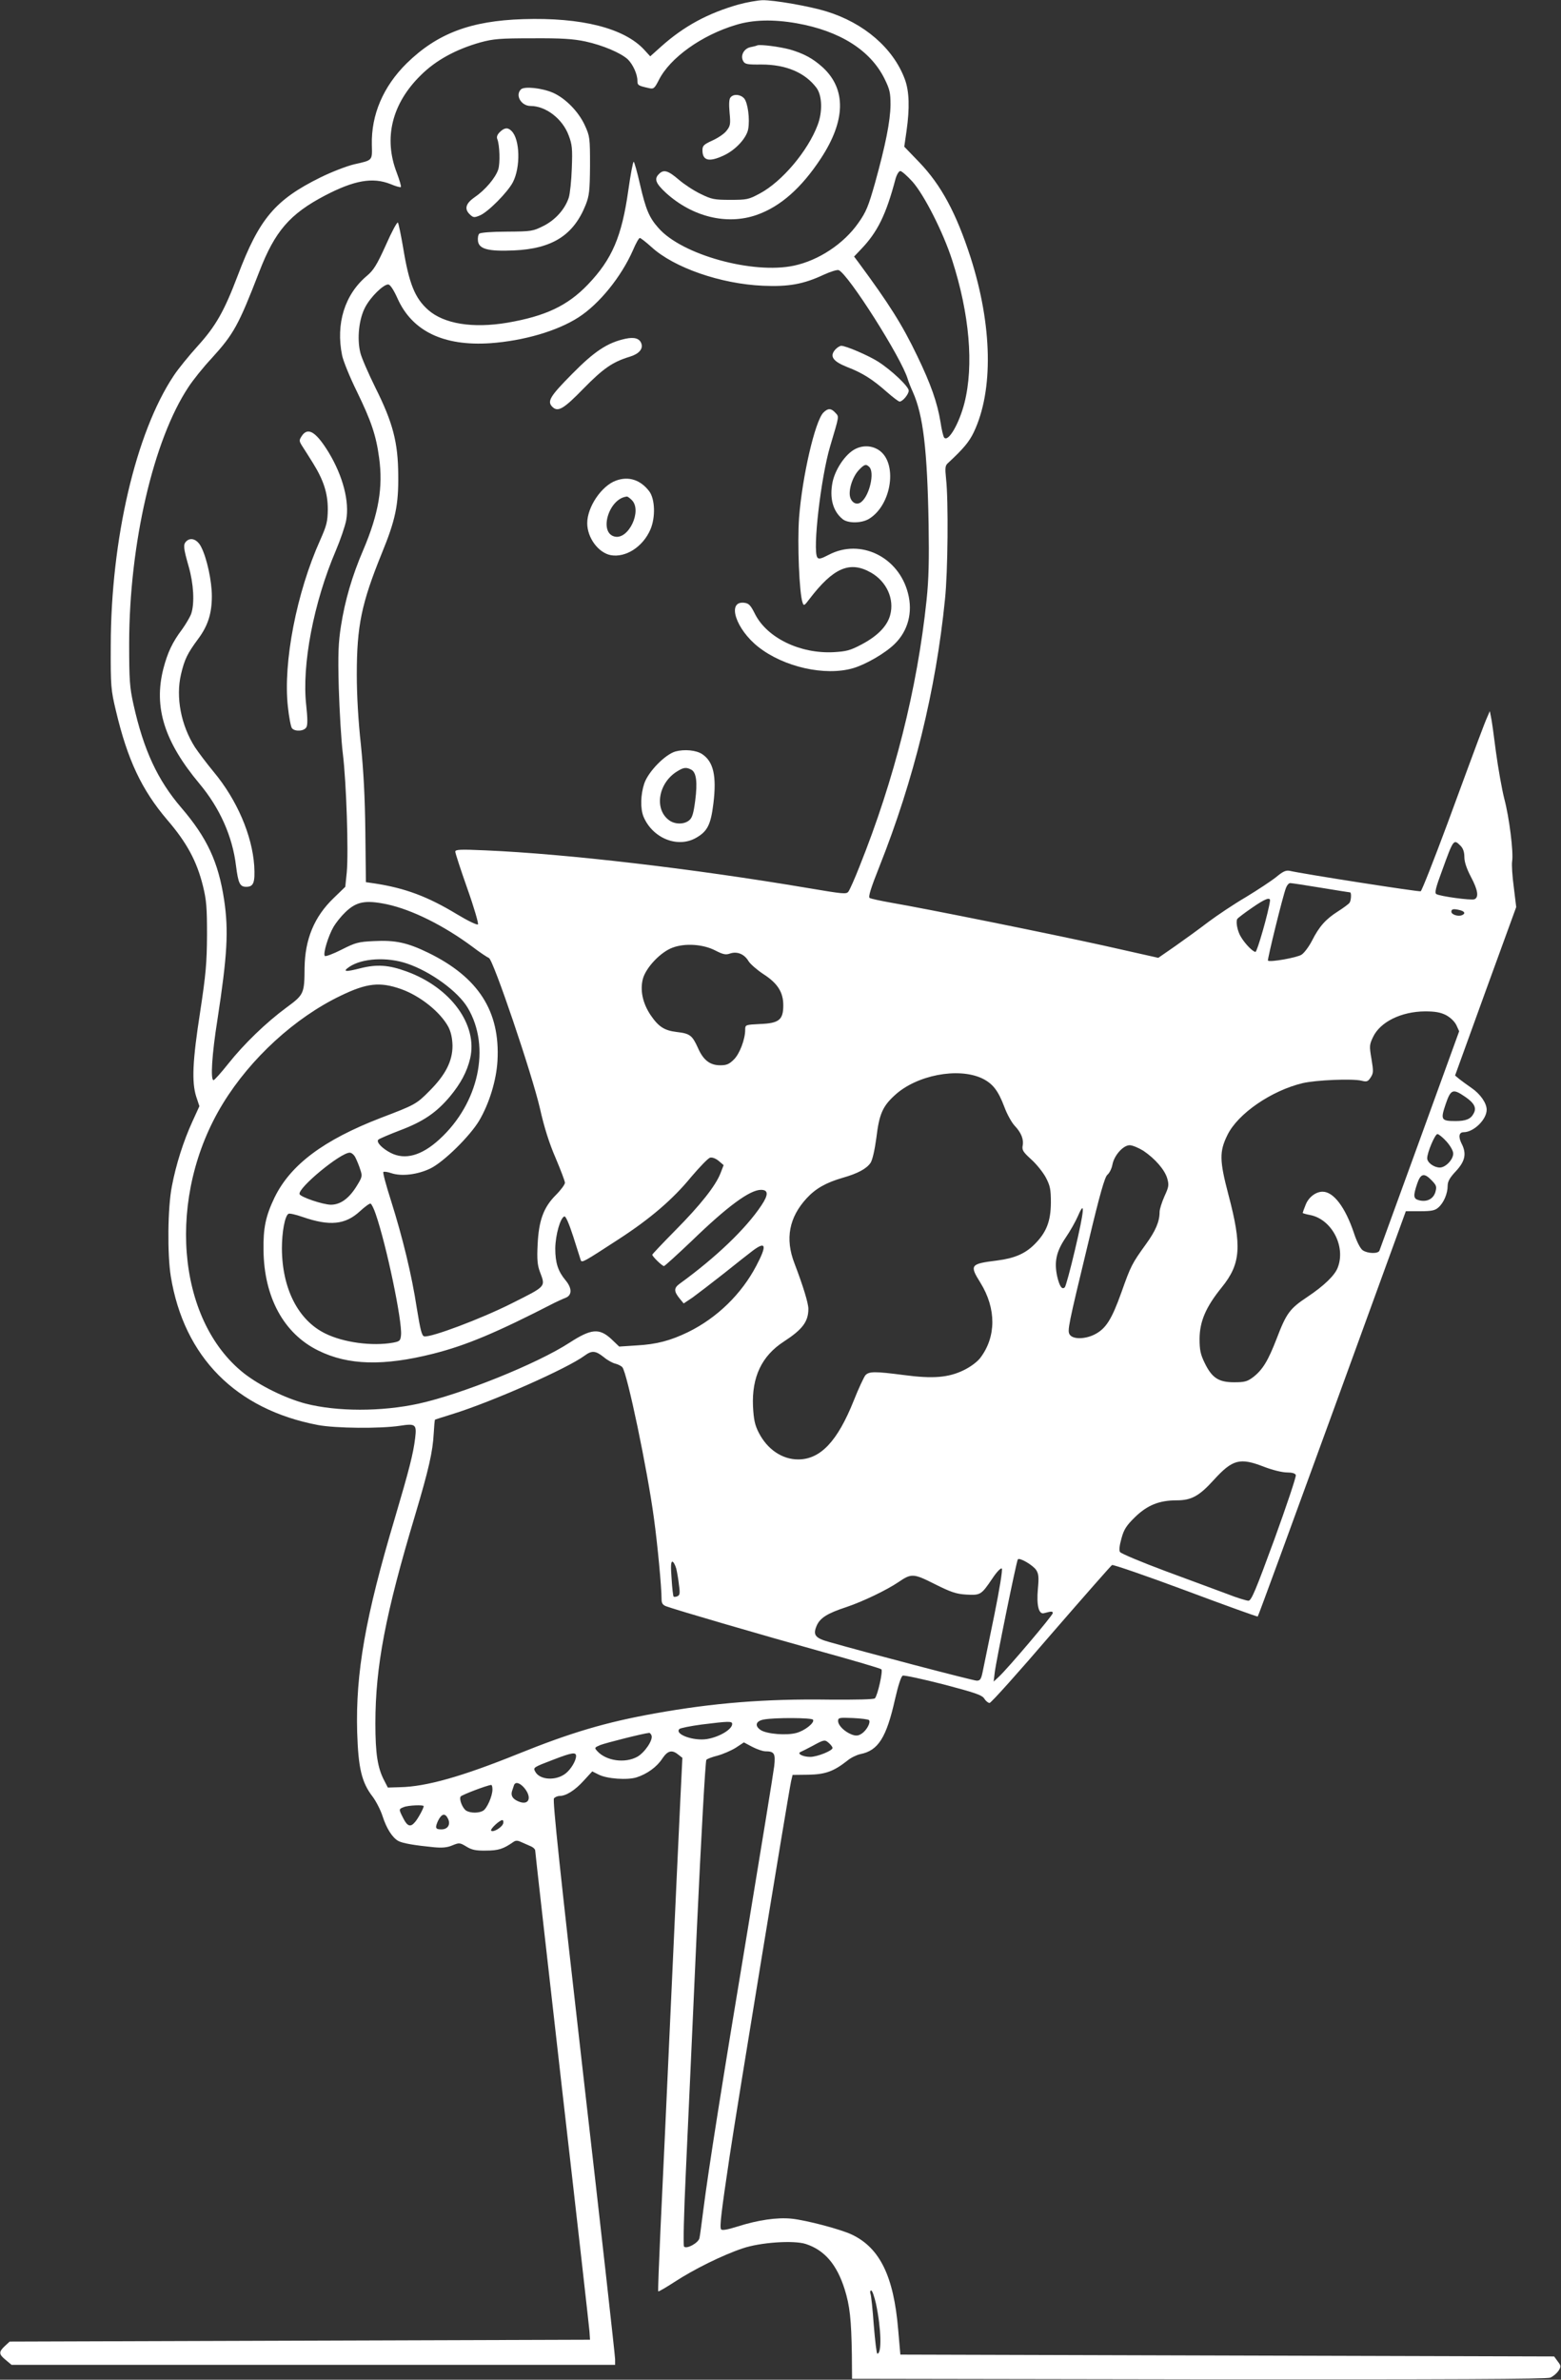 <?xml version="1.0" standalone="no"?>
<!DOCTYPE svg PUBLIC "-//W3C//DTD SVG 20010904//EN"
 "http://www.w3.org/TR/2001/REC-SVG-20010904/DTD/svg10.dtd">
<svg version="1.0" xmlns="http://www.w3.org/2000/svg"
 width="840pt" height="1280pt" viewBox="0 0 840 1280"
 preserveAspectRatio="xMidYMid meet">
<rect x="0" y="0" width="840" height="1280" fill="#333333" stroke="none"/>
<g transform="translate(0,1280) scale(0.1,-0.1)"
fill="#ffffff" stroke="none">
<path d="M3975 12776 c-166 -47 -295 -117 -418 -227 l-58 -52 -32 35 c-108
117 -338 175 -652 165 -283 -9 -462 -77 -626 -237 -127 -125 -192 -278 -188
-439 2 -86 6 -82 -96 -105 -38 -9 -119 -40 -180 -70 -245 -121 -330 -222 -446
-529 -73 -192 -118 -271 -215 -378 -47 -52 -106 -124 -130 -161 -203 -305
-337 -879 -338 -1448 -1 -224 1 -241 28 -354 62 -262 138 -424 276 -586 105
-122 159 -222 192 -355 19 -77 22 -116 22 -265 -1 -150 -6 -209 -37 -413 -41
-263 -46 -377 -21 -456 l17 -51 -37 -81 c-49 -107 -89 -233 -111 -349 -23
-116 -25 -367 -6 -485 71 -434 350 -716 792 -800 96 -18 336 -20 441 -4 84 13
91 8 82 -66 -10 -84 -32 -169 -109 -430 -159 -532 -212 -834 -203 -1153 6
-192 24 -270 84 -347 19 -26 43 -73 53 -105 21 -65 52 -114 84 -132 23 -13 90
-24 192 -34 44 -4 71 -2 99 10 37 15 40 15 75 -6 29 -18 50 -23 106 -22 67 0
94 9 147 46 12 9 23 9 40 1 13 -6 35 -15 50 -22 16 -6 28 -17 28 -25 0 -8 65
-583 144 -1278 80 -695 146 -1283 148 -1308 l3 -45 -1562 -5 -1561 -5 -26 -24
c-34 -32 -33 -44 5 -75 l31 -26 1624 0 1624 0 0 30 c0 17 -76 699 -170 1517
-127 1110 -167 1490 -159 1500 6 7 20 13 31 13 34 0 82 30 129 82 l46 50 34
-17 c44 -23 155 -31 205 -15 56 18 109 56 138 101 29 43 52 49 86 21 l22 -17
-11 -225 c-6 -124 -29 -621 -51 -1105 -22 -484 -47 -1028 -56 -1209 -8 -180
-14 -330 -12 -331 2 -2 42 21 88 51 104 68 258 144 365 180 96 33 276 45 341
24 101 -33 167 -110 209 -243 28 -89 36 -162 39 -352 l1 -130 1865 -3 c1350
-1 1872 1 1892 9 15 6 34 22 44 36 15 24 15 27 -4 52 l-19 26 -1759 5 -1759 5
-12 137 c-24 284 -98 436 -248 508 -60 29 -247 78 -325 86 -78 8 -181 -7 -291
-42 -57 -18 -84 -22 -89 -15 -8 14 1 90 46 391 35 237 317 1956 331 2019 l8
34 85 1 c91 2 135 17 210 76 19 16 51 31 70 35 96 19 140 89 186 294 17 74 33
125 42 128 7 3 106 -18 219 -47 171 -45 207 -57 220 -77 8 -13 21 -23 28 -23
8 0 156 165 330 368 175 202 323 370 329 374 6 3 184 -58 396 -137 211 -79
386 -142 388 -140 3 2 183 494 401 1092 l396 1088 76 0 c63 0 81 4 99 20 29
25 50 75 50 116 0 24 11 44 45 80 50 54 58 95 29 150 -17 35 -13 59 12 59 54
0 124 68 124 121 0 36 -35 85 -80 116 -23 16 -52 37 -66 48 l-24 20 164 453
165 453 -13 107 c-8 59 -12 121 -9 139 8 48 -15 235 -42 336 -13 51 -33 164
-45 252 -11 88 -23 174 -27 190 l-6 30 -13 -30 c-17 -38 -51 -129 -214 -572
-74 -199 -139 -364 -145 -367 -10 -4 -632 93 -705 110 -20 4 -36 -3 -72 -33
-26 -21 -99 -69 -163 -108 -65 -38 -156 -99 -204 -135 -47 -36 -127 -94 -177
-129 l-91 -63 -294 66 c-290 64 -948 197 -1146 231 -56 10 -107 21 -113 25 -9
5 6 53 53 171 184 463 303 946 352 1434 16 149 19 534 6 649 -6 59 -5 72 10
85 84 78 114 114 139 166 107 225 100 574 -17 940 -77 238 -158 389 -276 512
l-81 84 12 83 c18 125 15 216 -9 280 -62 167 -220 303 -423 365 -91 28 -282
61 -343 60 -26 -1 -84 -11 -128 -23z m311 -101 c233 -41 398 -145 474 -299 28
-57 32 -75 32 -140 -1 -88 -27 -217 -83 -419 -36 -127 -48 -157 -90 -216 -78
-112 -214 -202 -347 -230 -222 -47 -604 59 -729 203 -50 56 -68 100 -99 234
-15 67 -31 122 -34 122 -4 0 -17 -69 -29 -154 -35 -248 -87 -370 -217 -506
-110 -115 -230 -171 -435 -206 -186 -31 -340 -6 -425 69 -71 63 -103 140 -135
337 -12 69 -24 128 -28 133 -4 4 -34 -51 -65 -122 -48 -106 -66 -135 -102
-165 -119 -100 -168 -257 -133 -428 6 -29 41 -116 79 -193 77 -158 104 -237
120 -357 22 -158 -2 -301 -86 -498 -59 -137 -98 -271 -119 -406 -14 -89 -17
-149 -12 -334 4 -124 13 -283 22 -355 19 -155 31 -529 21 -637 l-8 -78 -63
-61 c-104 -100 -154 -221 -156 -375 -1 -138 -3 -144 -97 -213 -110 -81 -229
-196 -314 -303 -39 -49 -74 -88 -79 -88 -17 0 -9 137 21 325 53 345 61 479 36
645 -31 204 -92 334 -230 495 -128 149 -203 310 -258 557 -20 91 -23 128 -23
328 1 536 131 1095 319 1378 24 37 80 107 125 155 119 131 144 176 256 465 84
218 164 311 355 411 156 81 255 99 351 61 28 -12 54 -19 56 -16 3 3 -7 37 -22
77 -72 186 -26 372 129 524 81 81 190 140 321 177 70 19 105 22 280 22 156 1
219 -3 285 -17 93 -20 192 -62 229 -97 27 -27 51 -79 51 -114 0 -25 4 -27 62
-40 25 -6 30 -2 53 43 60 120 231 242 415 297 91 28 200 31 326 9z m624 -852
c63 -71 165 -271 214 -423 93 -289 117 -564 66 -767 -29 -113 -87 -212 -109
-187 -5 5 -14 43 -20 84 -17 104 -52 204 -125 355 -81 169 -152 281 -316 503
l-24 32 36 38 c90 93 136 187 187 380 7 24 18 42 26 42 7 0 37 -26 65 -57z
m-1403 -353 c121 -110 371 -197 598 -207 138 -6 218 8 327 59 37 17 73 28 81
25 51 -20 340 -475 372 -587 4 -14 16 -44 27 -68 56 -125 78 -312 85 -712 3
-191 1 -294 -11 -408 -50 -477 -174 -967 -361 -1433 -25 -64 -52 -124 -59
-134 -11 -16 -26 -14 -222 19 -617 104 -1293 183 -1731 202 -136 6 -163 5
-163 -7 0 -8 29 -97 65 -199 36 -101 61 -188 57 -192 -5 -5 -56 20 -114 55
-157 95 -278 140 -441 165 l-48 7 -3 270 c-2 188 -10 331 -24 470 -14 126 -22
265 -22 376 0 263 25 383 135 654 73 178 90 259 88 420 -1 176 -29 282 -123
470 -38 77 -75 162 -81 188 -19 77 -7 184 27 246 30 56 97 121 123 121 10 0
29 -28 50 -75 79 -177 249 -258 500 -241 179 13 359 65 474 139 112 72 230
218 293 361 15 36 32 66 37 66 5 0 34 -23 64 -50z m4353 -3220 c13 -13 20 -33
20 -60 0 -26 12 -62 35 -106 38 -71 44 -111 19 -121 -18 -7 -186 16 -205 28
-10 6 -3 35 31 126 62 171 62 171 100 133z m-752 -225 c84 -14 155 -25 157
-25 8 0 6 -44 -3 -56 -4 -6 -32 -27 -62 -46 -66 -42 -101 -81 -140 -158 -16
-31 -41 -65 -56 -75 -24 -16 -171 -42 -181 -32 -4 5 80 348 97 391 5 14 15 26
23 26 7 0 81 -11 165 -25z m-274 -71 c-8 -61 -69 -274 -78 -274 -14 0 -56 43
-78 80 -19 30 -29 82 -20 97 4 6 41 34 82 62 68 47 97 58 94 35z m-4752 -18
c135 -29 306 -114 461 -229 39 -30 79 -56 88 -60 23 -8 232 -624 275 -811 22
-99 50 -187 84 -265 27 -64 50 -124 50 -133 0 -9 -22 -39 -49 -66 -66 -66 -92
-137 -98 -267 -4 -78 -1 -110 12 -145 31 -83 37 -76 -152 -171 -165 -83 -434
-184 -470 -177 -13 2 -21 34 -40 151 -27 178 -76 379 -139 579 -26 81 -45 151
-41 154 3 3 22 1 42 -6 56 -19 143 -8 211 25 72 35 213 174 263 258 54 92 92
216 98 321 15 266 -102 449 -372 581 -113 55 -178 69 -294 63 -83 -4 -98 -8
-173 -46 -45 -23 -86 -38 -90 -34 -11 11 18 107 47 157 13 22 41 57 63 78 60
58 108 67 224 43z m5776 -32 c25 -7 29 -19 8 -27 -21 -8 -56 4 -56 19 0 15 12
17 48 8z m-4010 -216 c43 -22 57 -25 80 -17 38 13 77 -2 100 -41 10 -16 46
-47 79 -69 77 -49 108 -98 108 -168 0 -79 -23 -97 -125 -101 -79 -4 -80 -4
-80 -31 0 -51 -30 -130 -61 -160 -25 -25 -39 -31 -73 -31 -56 0 -92 28 -121
95 -30 66 -43 76 -113 84 -67 8 -98 28 -141 91 -43 64 -58 135 -41 197 18 61
96 143 160 166 67 25 164 18 228 -15z m-1657 -71 c127 -43 274 -150 326 -238
125 -210 60 -513 -152 -707 -96 -88 -185 -113 -263 -73 -46 24 -79 58 -66 71
5 5 59 28 119 51 124 47 194 95 267 182 57 69 91 132 108 204 42 181 -105 382
-343 468 -96 35 -159 39 -247 17 -81 -21 -99 -19 -61 7 69 47 203 55 312 18z
m-33 -137 c104 -37 212 -124 255 -204 14 -28 21 -60 22 -101 0 -83 -38 -157
-124 -243 -70 -71 -78 -75 -262 -145 -308 -119 -486 -252 -572 -429 -47 -98
-61 -163 -59 -283 3 -253 109 -448 294 -539 161 -80 352 -85 621 -17 177 45
339 113 652 274 17 8 42 20 58 26 36 14 36 52 0 95 -40 48 -55 93 -55 171 1
72 27 165 49 172 7 3 25 -38 48 -109 20 -62 38 -119 40 -126 6 -16 16 -10 205
113 168 109 291 214 389 334 46 54 91 101 102 104 12 3 30 -4 46 -17 l27 -23
-17 -44 c-26 -67 -108 -171 -244 -308 -68 -69 -123 -127 -123 -130 0 -9 53
-61 63 -61 4 0 71 61 149 135 192 186 313 275 373 275 40 0 41 -26 2 -84 -83
-125 -245 -280 -441 -422 -31 -23 -30 -41 4 -82 l19 -23 48 32 c26 19 102 77
168 129 66 53 136 108 156 123 71 53 77 29 19 -81 -80 -153 -212 -281 -367
-357 -95 -46 -169 -66 -279 -72 l-92 -6 -44 42 c-64 58 -107 54 -223 -21 -175
-114 -584 -278 -812 -328 -202 -44 -440 -43 -608 0 -110 29 -246 96 -332 163
-366 289 -418 955 -113 1452 149 243 388 462 635 580 139 67 209 75 323 35z
m5623 -140 c24 -13 46 -34 56 -54 l15 -33 -212 -584 c-117 -321 -215 -590
-217 -596 -7 -18 -64 -16 -90 2 -13 9 -32 46 -47 92 -47 140 -110 223 -169
223 -36 0 -75 -29 -91 -70 -9 -22 -16 -42 -16 -44 0 -2 17 -7 38 -11 116 -21
195 -167 151 -282 -15 -42 -74 -99 -164 -159 -95 -63 -113 -88 -165 -224 -46
-119 -75 -167 -126 -207 -32 -24 -46 -28 -103 -28 -83 0 -119 23 -158 103 -23
47 -28 70 -28 132 1 93 34 170 119 275 103 127 110 221 36 500 -48 183 -49
231 -5 320 56 115 237 239 405 279 73 17 269 25 317 13 28 -7 34 -5 49 18 15
23 15 33 4 100 -12 69 -11 76 9 118 39 81 152 136 279 137 54 0 83 -5 113 -20z
m-2497 -340 c58 -28 87 -65 121 -155 14 -38 39 -83 55 -100 35 -37 50 -73 43
-108 -4 -23 3 -34 46 -73 29 -26 64 -70 79 -98 23 -44 27 -63 27 -136 -1 -100
-24 -159 -88 -223 -50 -50 -107 -75 -201 -87 -145 -18 -150 -24 -90 -120 86
-139 85 -291 -1 -404 -16 -21 -52 -48 -89 -66 -82 -40 -166 -47 -323 -26 -155
20 -186 20 -206 -1 -8 -10 -37 -71 -63 -137 -87 -218 -179 -316 -299 -316 -86
0 -166 54 -212 144 -21 41 -27 69 -31 141 -7 158 47 272 166 349 100 65 132
107 132 176 0 30 -28 122 -75 245 -51 132 -29 247 66 350 48 52 104 84 194
110 81 23 129 49 150 81 10 16 22 68 31 135 15 125 33 168 99 228 117 108 340
151 469 91z m2601 -100 c48 -33 62 -59 45 -89 -15 -30 -42 -41 -97 -41 -78 0
-82 7 -54 90 28 82 39 86 106 40z m-101 -240 c21 -24 36 -50 36 -65 0 -32 -41
-75 -72 -75 -32 0 -68 27 -68 50 0 31 42 130 55 130 7 0 29 -18 49 -40z
m-1631 -50 c62 -42 114 -101 128 -148 10 -36 9 -45 -15 -97 -14 -32 -26 -69
-26 -84 0 -51 -21 -101 -74 -174 -75 -104 -81 -116 -131 -257 -53 -148 -84
-197 -145 -228 -52 -26 -117 -27 -134 0 -13 21 -8 46 100 493 63 265 89 354
103 366 11 9 23 33 27 54 9 50 58 105 93 105 15 0 48 -14 74 -30z m-4240 -37
c8 -16 20 -45 26 -65 12 -35 10 -40 -23 -93 -41 -64 -86 -95 -136 -95 -44 1
-162 41 -168 57 -10 33 220 223 270 223 10 0 24 -12 31 -27z m5792 -123 c25
-26 27 -33 19 -62 -11 -37 -46 -55 -88 -44 -31 8 -32 23 -10 89 19 56 38 60
79 17z m-5683 -181 c58 -168 143 -575 136 -650 -3 -31 -7 -34 -43 -41 -113
-20 -267 1 -364 49 -146 71 -233 241 -234 458 0 89 16 174 35 186 5 4 40 -4
77 -17 145 -50 229 -42 308 31 26 24 52 43 57 41 5 -1 18 -27 28 -57z m3763
-190 c-25 -107 -50 -198 -55 -203 -15 -15 -28 4 -41 58 -17 79 -5 134 45 208
24 35 54 88 67 118 39 91 34 31 -16 -181z m-2537 -578 c20 -17 49 -33 64 -36
15 -4 32 -13 37 -19 26 -31 135 -552 170 -813 19 -138 41 -369 41 -435 0 -21
6 -31 25 -38 47 -18 527 -158 840 -245 170 -47 313 -89 318 -94 9 -9 -20 -140
-35 -156 -5 -6 -101 -8 -246 -7 -345 5 -625 -18 -937 -74 -268 -48 -455 -104
-740 -219 -300 -121 -491 -175 -632 -178 l-66 -2 -20 39 c-35 67 -47 143 -47
306 0 306 54 588 214 1121 73 245 95 341 100 440 2 38 5 71 7 73 2 1 45 15 94
30 213 66 618 245 712 315 38 28 58 26 101 -8z m3555 -591 c44 -17 97 -30 122
-30 28 0 45 -5 48 -14 3 -8 -49 -163 -115 -345 -101 -275 -124 -331 -140 -331
-10 0 -63 16 -116 37 -53 20 -203 75 -332 123 -129 48 -238 94 -243 102 -6 9
-3 35 8 74 13 48 27 69 73 114 66 64 130 90 224 90 79 0 121 23 199 109 102
112 141 122 272 71z m-1227 -555 c13 -20 15 -39 9 -102 -8 -89 5 -138 33 -130
41 11 47 11 47 0 0 -12 -243 -299 -291 -343 l-27 -25 6 50 c6 54 116 595 124
607 7 13 81 -30 99 -57z m-1937 8 c5 -21 12 -62 15 -91 6 -42 4 -53 -9 -58 -9
-4 -18 -4 -20 -2 -3 3 -8 46 -11 96 -5 65 -4 92 4 92 6 0 15 -17 21 -37z
m1711 -253 c-28 -135 -55 -269 -61 -297 -9 -45 -14 -53 -33 -53 -19 0 -606
154 -794 208 -76 21 -88 38 -68 86 18 43 57 68 161 102 89 30 218 92 281 135
69 47 80 46 195 -12 86 -43 115 -53 169 -56 76 -4 80 -2 139 85 25 38 47 60
52 55 5 -5 -12 -110 -41 -253z m-975 -560 c10 -16 -44 -59 -89 -71 -53 -15
-159 -6 -192 15 -35 23 -27 49 16 57 59 11 258 10 265 -1z m301 -2 c11 -12
-12 -55 -39 -73 -19 -12 -30 -13 -53 -5 -39 15 -74 49 -74 73 0 18 6 19 79 16
44 -2 83 -7 87 -11z m-736 -21 c0 -29 -69 -70 -135 -81 -73 -12 -177 26 -149
54 5 5 59 16 119 24 146 18 165 19 165 3z m-434 -62 c9 -24 -36 -91 -76 -114
-66 -37 -168 -23 -216 30 -16 18 -16 19 17 33 28 11 233 63 262 65 4 1 10 -6
13 -14z m956 -42 c10 -9 18 -20 18 -25 0 -15 -83 -48 -120 -48 -40 0 -74 18
-51 27 7 3 37 18 65 33 62 34 65 34 88 13z m-343 -43 c48 0 55 -12 47 -81 -4
-35 -68 -426 -141 -869 -140 -841 -212 -1296 -240 -1515 -9 -71 -18 -140 -21
-153 -5 -26 -69 -61 -83 -46 -5 5 -1 176 10 409 10 220 37 805 59 1300 23 495
46 904 51 909 5 6 33 16 61 23 29 8 73 27 97 42 l44 29 45 -24 c25 -13 57 -24
71 -24z m-1019 -25 c0 -26 -28 -72 -56 -94 -52 -41 -140 -36 -164 10 -12 22
-10 23 100 65 96 37 120 41 120 19z m-283 -167 c48 -53 32 -102 -26 -78 -32
13 -43 31 -36 55 3 8 7 22 10 30 6 22 28 18 52 -7z m-167 -13 c0 -36 -30 -104
-51 -115 -23 -13 -65 -13 -89 0 -20 11 -41 62 -31 77 5 8 140 60 164 62 4 1 7
-10 7 -24z m-370 -90 c0 -11 -32 -70 -48 -87 -23 -27 -40 -22 -62 22 -25 49
-25 49 3 60 24 10 107 13 107 5z m132 -70 c13 -30 -3 -55 -37 -55 -32 0 -35 8
-18 46 20 40 39 44 55 9z m296 -22 c-4 -20 -53 -51 -65 -40 -7 8 44 56 60 57
5 0 7 -8 5 -17z m2006 -2585 c28 -134 32 -268 7 -268 -4 0 -12 69 -19 153 -6
85 -14 161 -18 170 -3 9 -1 17 4 17 6 0 17 -33 26 -72z"/>
<path d="M4075 12556 c-5 -3 -23 -7 -38 -10 -34 -8 -54 -45 -38 -74 9 -17 20
-20 98 -19 132 0 235 -43 297 -126 30 -41 33 -128 6 -199 -52 -139 -191 -304
-310 -368 -61 -33 -70 -35 -160 -35 -87 0 -101 3 -160 32 -36 17 -89 52 -118
77 -57 49 -81 56 -106 30 -27 -26 -18 -50 37 -101 143 -130 329 -175 489 -119
128 45 241 145 346 305 133 203 136 371 10 488 -54 49 -103 75 -178 97 -57 15
-157 28 -175 22z"/>
<path d="M2803 12319 c-32 -32 2 -89 52 -89 82 0 172 -69 205 -158 19 -50 21
-72 17 -177 -2 -66 -10 -137 -16 -157 -20 -62 -71 -120 -136 -153 -58 -29 -65
-30 -198 -31 -81 0 -142 -5 -148 -11 -6 -6 -9 -23 -7 -39 5 -44 56 -57 193
-51 207 9 322 82 387 246 19 49 22 75 23 211 0 149 -1 157 -28 216 -34 74
-104 145 -171 175 -60 26 -156 36 -173 18z"/>
<path d="M3931 12276 c-8 -9 -9 -37 -5 -82 6 -62 4 -72 -17 -98 -12 -16 -47
-39 -76 -52 -46 -21 -53 -28 -53 -52 0 -57 36 -65 115 -28 63 29 122 93 131
141 10 54 -2 144 -22 166 -20 22 -57 25 -73 5z"/>
<path d="M2689 12089 c-13 -13 -18 -26 -13 -37 13 -32 16 -130 5 -164 -15 -45
-70 -110 -127 -149 -49 -34 -57 -64 -24 -94 17 -16 23 -16 52 -4 44 18 150
125 178 179 42 81 38 231 -7 275 -20 21 -39 19 -64 -6z"/>
<path d="M1624 10455 c-15 -23 -15 -27 2 -54 11 -16 36 -57 57 -90 58 -93 81
-163 81 -251 -1 -66 -6 -86 -41 -165 -127 -282 -200 -658 -174 -895 6 -57 16
-109 22 -117 17 -20 67 -16 78 6 7 12 6 51 -1 116 -25 217 40 555 159 833 25
59 50 132 56 164 18 100 -17 236 -94 364 -68 111 -112 139 -145 89z"/>
<path d="M1002 9888 c-17 -17 -15 -36 13 -134 27 -94 33 -198 14 -255 -7 -19
-29 -56 -49 -84 -52 -69 -78 -124 -101 -212 -53 -208 6 -393 194 -618 109
-130 178 -283 197 -442 12 -95 21 -113 55 -113 40 0 48 23 43 113 -11 164 -93
355 -218 505 -38 46 -83 106 -101 133 -75 118 -104 268 -75 392 19 81 35 113
92 190 53 71 74 137 74 231 0 79 -26 201 -56 261 -20 43 -57 58 -82 33z"/>
<path d="M3366 10978 c-97 -21 -167 -67 -288 -190 -118 -119 -135 -147 -106
-176 30 -30 60 -13 167 97 107 109 157 144 249 172 50 15 74 42 63 72 -10 27
-38 35 -85 25z"/>
<path d="M4495 10920 c-32 -36 -14 -63 63 -94 84 -32 138 -67 215 -135 32 -28
62 -51 68 -51 16 0 49 39 49 59 0 22 -93 110 -165 156 -52 33 -173 85 -198 85
-7 0 -22 -9 -32 -20z"/>
<path d="M4431 10581 c-45 -45 -114 -344 -131 -565 -10 -137 1 -410 19 -458 6
-18 10 -16 36 19 129 169 218 208 332 143 84 -48 127 -142 103 -229 -16 -59
-68 -112 -153 -157 -62 -33 -83 -38 -152 -42 -180 -9 -357 77 -422 205 -25 50
-34 58 -60 61 -93 9 -43 -143 78 -238 137 -108 359 -158 510 -114 68 20 172
80 223 130 72 70 99 170 72 273 -50 196 -256 296 -426 207 -42 -22 -55 -25
-62 -14 -26 38 19 429 69 597 50 169 49 158 28 181 -23 25 -40 25 -64 1z"/>
<path d="M4589 10377 c-48 -32 -96 -107 -109 -171 -17 -85 2 -156 54 -198 29
-24 102 -23 142 1 125 76 156 307 50 372 -42 26 -95 24 -137 -4z m89 -89 c29
-29 2 -150 -42 -187 -22 -19 -49 -9 -60 21 -13 36 10 111 44 148 31 33 40 36
58 18z"/>
<path d="M3315 10215 c-78 -28 -155 -142 -155 -229 0 -79 60 -159 126 -172 81
-15 174 45 214 138 28 65 25 163 -6 205 -47 62 -111 83 -179 58z m85 -105 c57
-57 -18 -215 -93 -196 -86 21 -31 205 66 215 4 1 16 -8 27 -19z"/>
<path d="M3635 8758 c-56 -16 -146 -108 -168 -172 -20 -60 -22 -135 -4 -179
49 -116 183 -170 282 -114 62 35 80 71 94 186 18 148 0 225 -61 265 -32 21
-95 27 -143 14z m85 -98 c27 -15 34 -66 21 -167 -9 -68 -16 -92 -32 -105 -28
-24 -80 -23 -111 2 -79 61 -54 200 46 261 35 22 49 23 76 9z"/>
</g>
</svg>
